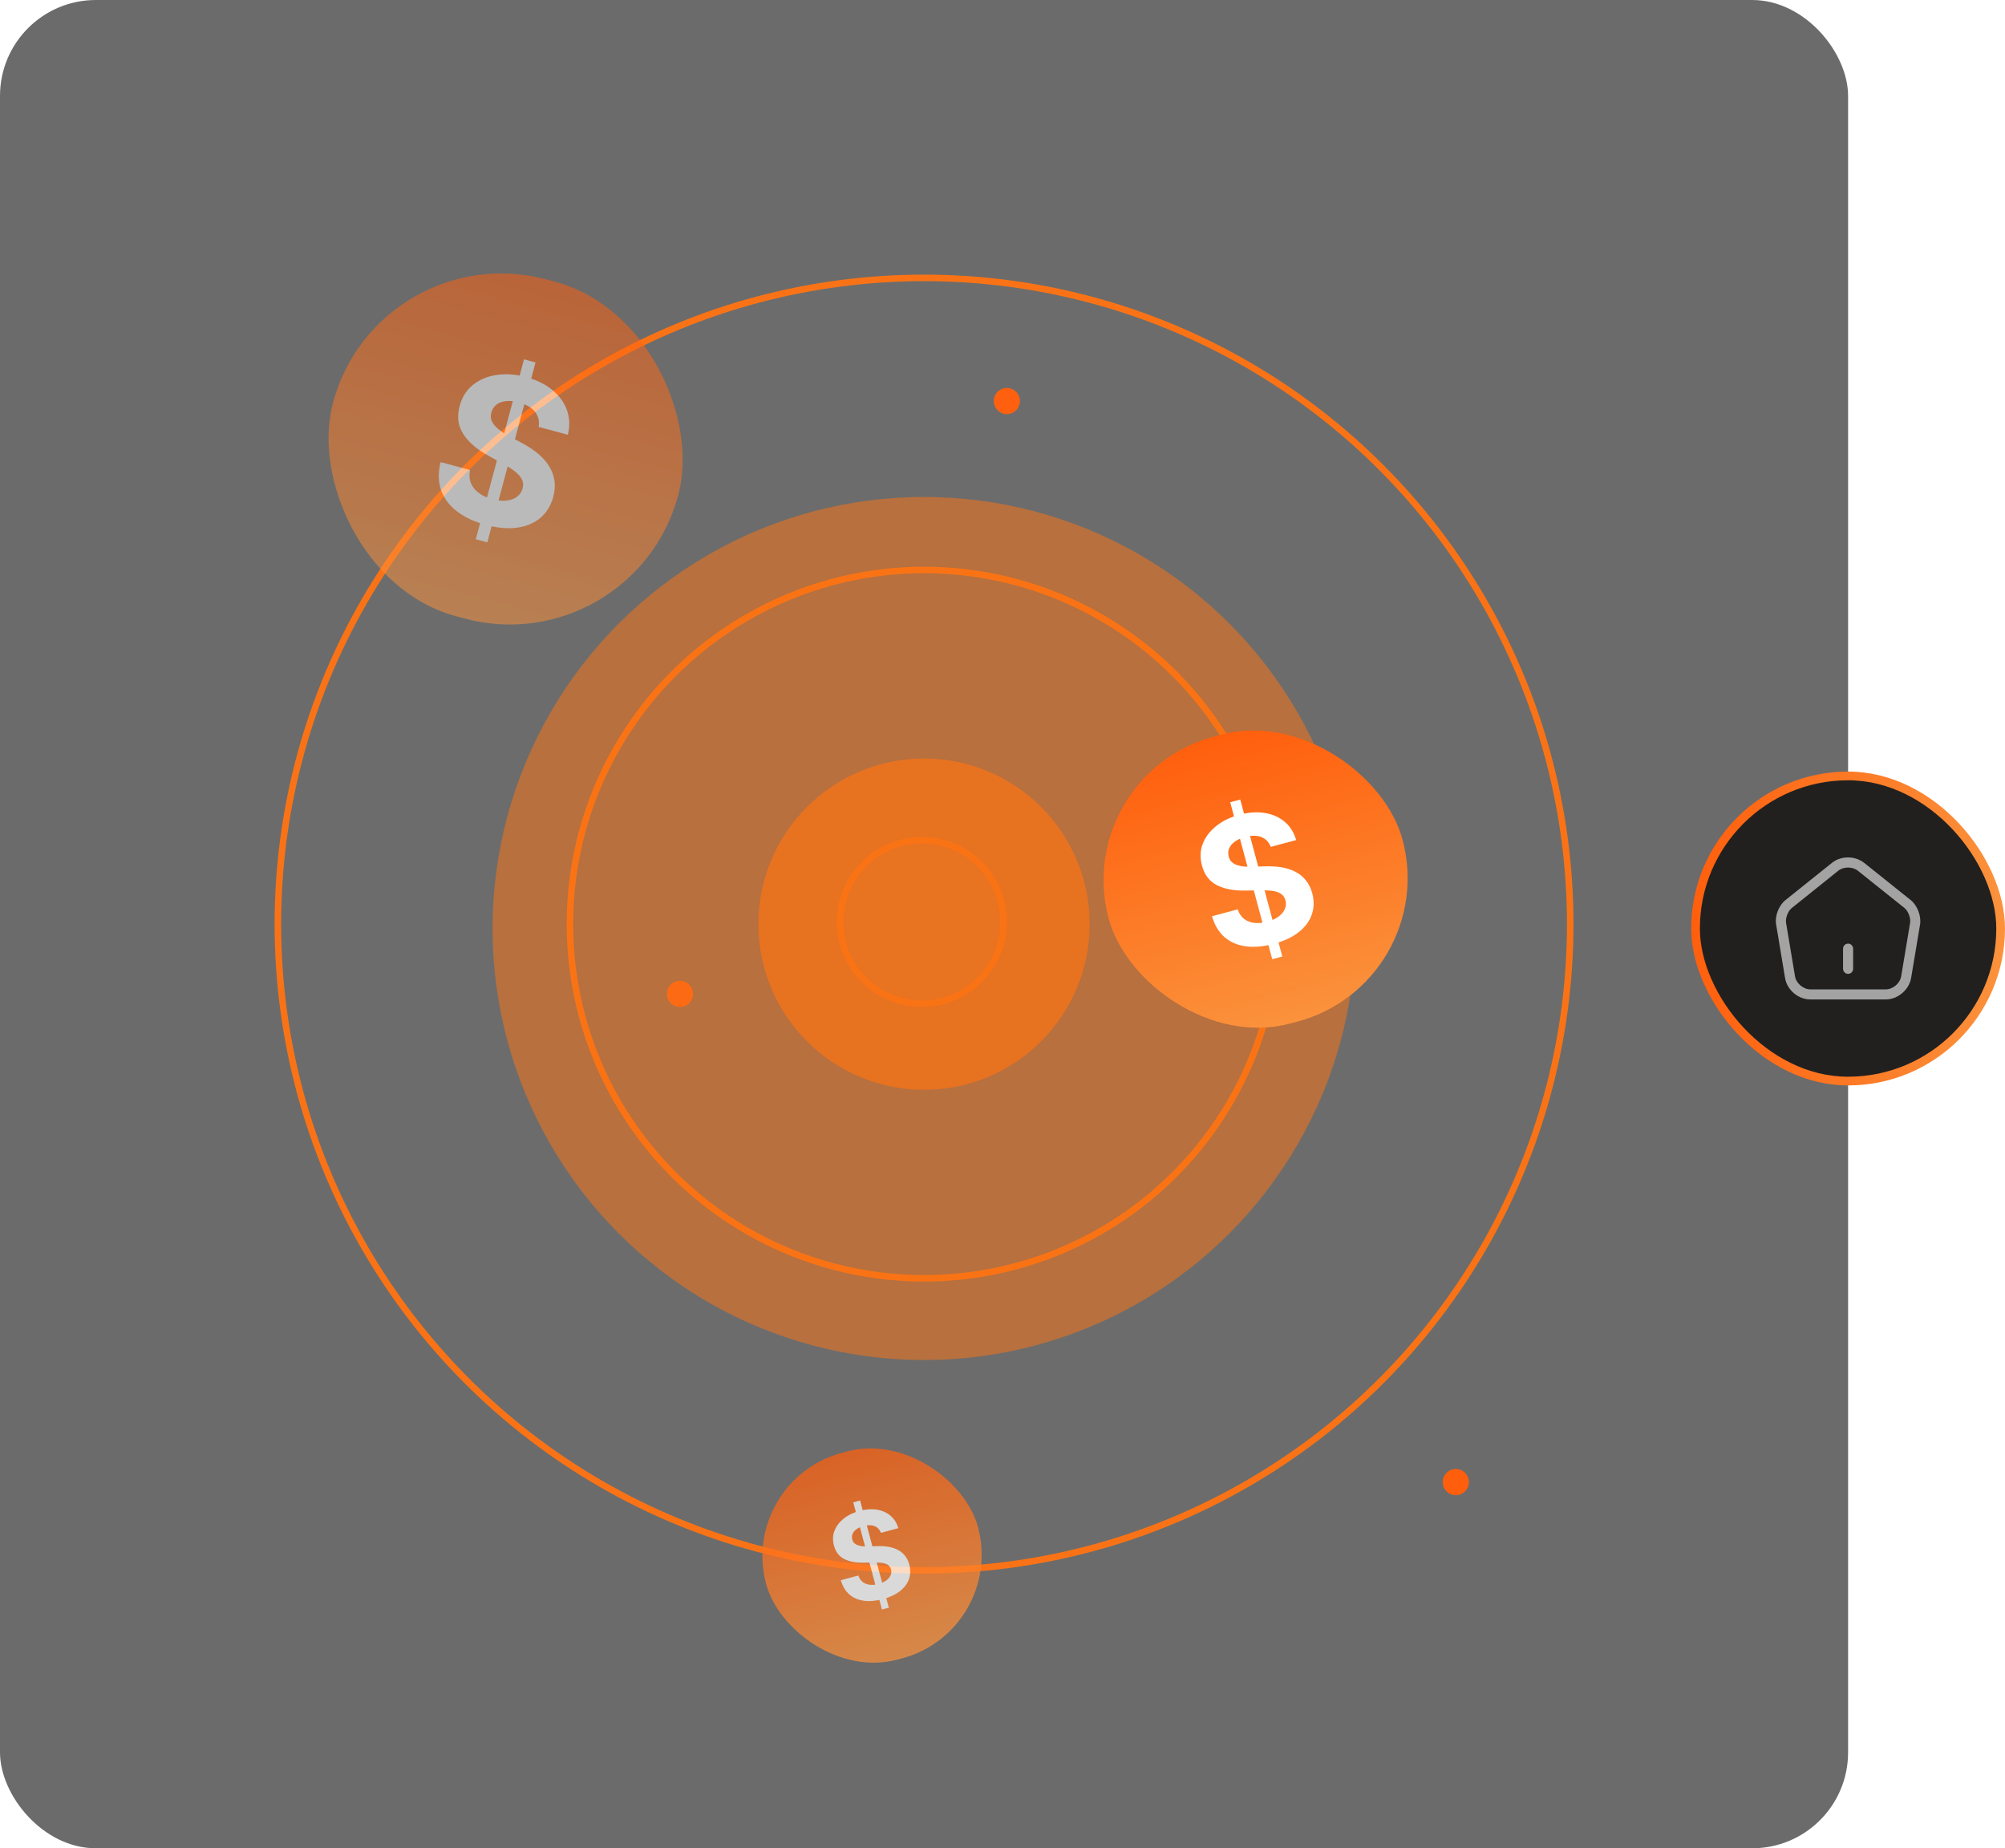 <svg width="460" height="424" viewBox="0 0 460 424" fill="none" xmlns="http://www.w3.org/2000/svg">
<g clip-path="url(#clip0_714_140)">
<rect width="424" height="424" rx="22" fill="#1F1F1F" fill-opacity="0.66"/>
<g filter="url(#filter0_f_714_140)">
<circle cx="334" cy="340" r="3" fill="#FF5F0D"/>
</g>
<g filter="url(#filter1_f_714_140)">
<circle cx="156" cy="228" r="3" fill="#FF5F0D"/>
</g>
<g filter="url(#filter2_f_714_140)">
<circle cx="231" cy="92" r="3" fill="#FF5F0D"/>
</g>
<circle cx="212" cy="212" r="148.25" fill="white" fill-opacity="0.01" stroke="#F97316" stroke-width="1.5"/>
<circle cx="212" cy="212" r="81.25" fill="white" fill-opacity="0.01" stroke="#F97316" stroke-width="1.5"/>
<circle cx="211.5" cy="211.5" r="18.75" fill="white" fill-opacity="0.01" stroke="#F97316" stroke-width="1.5"/>
<g filter="url(#filter3_f_714_140)">
<circle cx="212" cy="212" r="38" fill="#F97316" fill-opacity="0.73"/>
</g>
<g filter="url(#filter4_f_714_140)">
<circle cx="212" cy="213" r="99" fill="#F97316" fill-opacity="0.53"/>
</g>
<g opacity="0.53">
<rect x="86.75" y="53.751" width="82" height="80" rx="40" transform="rotate(15 86.75 53.751)" fill="url(#paint0_linear_714_140)"/>
<path d="M109.161 123.708L120.219 82.436L122.863 83.145L111.805 124.416L109.161 123.708ZM123.582 97.938C123.801 96.603 123.519 95.445 122.734 94.463C121.948 93.48 120.718 92.765 119.041 92.315C117.902 92.01 116.897 91.914 116.026 92.026C115.157 92.127 114.439 92.401 113.87 92.848C113.312 93.297 112.938 93.877 112.748 94.586C112.568 95.171 112.553 95.72 112.704 96.233C112.865 96.749 113.144 97.232 113.542 97.684C113.942 98.126 114.427 98.549 114.998 98.956C115.572 99.352 116.197 99.726 116.874 100.081L119.65 101.585C121.004 102.293 122.211 103.077 123.271 103.937C124.33 104.797 125.196 105.737 125.867 106.758C126.538 107.779 126.973 108.886 127.171 110.08C127.381 111.276 127.306 112.564 126.948 113.942C126.396 115.96 125.411 117.574 123.992 118.783C122.588 119.985 120.819 120.738 118.687 121.042C116.569 121.339 114.166 121.127 111.479 120.407C108.814 119.693 106.602 118.662 104.843 117.315C103.095 115.972 101.882 114.351 101.204 112.453C100.54 110.547 100.499 108.399 101.082 106.009L107.837 107.819C107.615 108.946 107.685 109.956 108.045 110.847C108.419 111.73 109.028 112.487 109.873 113.117C110.732 113.738 111.763 114.21 112.967 114.533C114.149 114.85 115.222 114.953 116.184 114.842C117.158 114.734 117.968 114.439 118.616 113.956C119.264 113.473 119.694 112.834 119.908 112.038C120.106 111.297 120.053 110.614 119.748 109.991C119.453 109.371 118.934 108.771 118.191 108.192C117.458 107.615 116.529 107.021 115.403 106.408L112.05 104.542C109.448 103.119 107.533 101.471 106.307 99.599C105.081 97.727 104.8 95.572 105.464 93.136C105.989 91.134 106.989 89.53 108.464 88.324C109.95 87.121 111.751 86.353 113.867 86.022C115.984 85.69 118.246 85.847 120.653 86.492C123.104 87.149 125.13 88.141 126.733 89.469C128.346 90.8 129.463 92.349 130.083 94.117C130.704 95.884 130.767 97.755 130.272 99.731L123.582 97.938Z" fill="white"/>
</g>
<rect x="245.537" y="177.812" width="69.814" height="68.111" rx="34.056" transform="rotate(-15 245.537 177.812)" fill="url(#paint1_linear_714_140)"/>
<path d="M291.886 220.037L282.239 184.034L284.546 183.416L294.193 219.419L291.886 220.037ZM291.541 194.279C291.125 193.174 290.406 192.422 289.384 192.023C288.363 191.623 287.121 191.619 285.658 192.011C284.664 192.278 283.863 192.643 283.254 193.108C282.642 193.563 282.219 194.083 281.984 194.669C281.758 195.252 281.728 195.853 281.894 196.472C282.014 196.992 282.242 197.413 282.579 197.735C282.926 198.054 283.348 198.298 283.845 198.466C284.34 198.625 284.892 198.733 285.5 198.791C286.106 198.84 286.742 198.85 287.408 198.823L290.161 198.748C291.493 198.693 292.747 198.759 293.923 198.946C295.098 199.134 296.162 199.467 297.114 199.945C298.067 200.423 298.878 201.07 299.549 201.885C300.229 202.698 300.734 203.703 301.065 204.901C301.528 206.666 301.487 208.315 300.943 209.847C300.406 211.368 299.399 212.708 297.921 213.868C296.45 215.016 294.542 215.903 292.198 216.532C289.873 217.155 287.752 217.341 285.836 217.091C283.93 216.838 282.306 216.142 280.966 215.004C279.633 213.854 278.666 212.249 278.063 210.19L283.956 208.611C284.28 209.559 284.773 210.291 285.434 210.807C286.102 211.312 286.892 211.618 287.805 211.725C288.725 211.82 289.71 211.727 290.76 211.445C291.791 211.169 292.646 210.779 293.326 210.276C294.014 209.77 294.497 209.193 294.776 208.545C295.055 207.898 295.101 207.227 294.915 206.533C294.742 205.886 294.404 205.394 293.902 205.057C293.409 204.716 292.755 204.49 291.941 204.376C291.136 204.26 290.175 204.216 289.057 204.245L285.709 204.297C283.123 204.357 280.958 203.948 279.215 203.068C277.472 202.188 276.32 200.683 275.759 198.553C275.283 196.811 275.338 195.163 275.927 193.609C276.525 192.052 277.551 190.687 279.005 189.513C280.459 188.34 282.236 187.472 284.336 186.909C286.474 186.336 288.438 186.202 290.227 186.506C292.027 186.808 293.546 187.491 294.786 188.556C296.026 189.62 296.89 191.006 297.378 192.715L291.541 194.279Z" fill="white"/>
<g opacity="0.74">
<rect x="169.408" y="339.646" width="50.338" height="49.11" rx="24.555" transform="rotate(-15 169.408 339.646)" fill="url(#paint2_linear_714_140)"/>
<path d="M202.347 369.229L195.759 344.641L197.334 344.219L203.922 368.807L202.347 369.229ZM202.111 351.638C201.827 350.884 201.336 350.37 200.638 350.097C199.941 349.824 199.093 349.822 198.094 350.089C197.415 350.271 196.868 350.521 196.452 350.838C196.034 351.149 195.745 351.504 195.585 351.904C195.43 352.302 195.41 352.713 195.523 353.135C195.605 353.491 195.761 353.779 195.991 353.998C196.228 354.216 196.516 354.383 196.856 354.497C197.194 354.606 197.57 354.68 197.986 354.72C198.4 354.753 198.834 354.76 199.289 354.741L201.169 354.69C202.079 354.652 202.935 354.697 203.738 354.825C204.541 354.953 205.267 355.181 205.917 355.507C206.568 355.834 207.122 356.276 207.58 356.833C208.044 357.388 208.389 358.074 208.615 358.892C208.932 360.097 208.904 361.223 208.532 362.27C208.166 363.308 207.477 364.224 206.468 365.016C205.464 365.8 204.161 366.406 202.56 366.835C200.972 367.26 199.524 367.388 198.215 367.217C196.913 367.044 195.805 366.569 194.89 365.792C193.979 365.006 193.318 363.91 192.907 362.504L196.931 361.426C197.153 362.073 197.489 362.573 197.941 362.926C198.397 363.27 198.936 363.479 199.56 363.552C200.188 363.617 200.861 363.553 201.578 363.361C202.282 363.173 202.866 362.906 203.33 362.562C203.8 362.217 204.13 361.823 204.321 361.381C204.511 360.939 204.543 360.481 204.416 360.007C204.297 359.565 204.067 359.229 203.723 358.998C203.387 358.766 202.94 358.611 202.384 358.534C201.835 358.454 201.178 358.424 200.415 358.444L198.129 358.48C196.362 358.521 194.884 358.241 193.694 357.64C192.503 357.04 191.717 356.012 191.333 354.557C191.008 353.367 191.046 352.242 191.448 351.18C191.856 350.117 192.557 349.185 193.55 348.383C194.543 347.582 195.757 346.989 197.191 346.605C198.651 346.214 199.992 346.122 201.214 346.33C202.443 346.536 203.481 347.002 204.327 347.729C205.174 348.456 205.764 349.403 206.097 350.57L202.111 351.638Z" fill="white"/>
</g>
</g>
<rect x="389" y="178" width="70" height="70" rx="35" fill="#21201F"/>
<rect x="389" y="178" width="70" height="70" rx="35" stroke="url(#paint3_linear_714_140)" stroke-width="2"/>
<path d="M424 223.406C423.368 223.406 422.844 222.882 422.844 222.25V217.625C422.844 216.993 423.368 216.469 424 216.469C424.632 216.469 425.156 216.993 425.156 217.625V222.25C425.156 222.882 424.632 223.406 424 223.406Z" fill="#A3A3A3"/>
<path d="M432.636 229.279H415.369C412.563 229.279 410.004 227.121 409.541 224.362L407.491 212.074C407.152 210.163 408.092 207.712 409.619 206.494L420.302 197.937C422.368 196.272 425.621 196.288 427.702 197.953L438.386 206.494C439.897 207.712 440.822 210.163 440.514 212.074L438.463 224.346C438.001 227.075 435.38 229.279 432.636 229.279ZM423.987 199.017C423.17 199.017 422.353 199.263 421.751 199.741L411.068 208.313C410.204 209.007 409.588 210.61 409.773 211.704L411.823 223.976C412.101 225.595 413.719 226.967 415.369 226.967H432.636C434.285 226.967 435.904 225.595 436.181 223.961L438.232 211.689C438.401 210.61 437.785 208.976 436.937 208.297L426.253 199.757C425.636 199.263 424.804 199.017 423.987 199.017Z" fill="#A3A3A3"/>
<defs>
<filter id="filter0_f_714_140" x="329" y="335" width="10" height="10" filterUnits="userSpaceOnUse" color-interpolation-filters="sRGB">
<feFlood flood-opacity="0" result="BackgroundImageFix"/>
<feBlend mode="normal" in="SourceGraphic" in2="BackgroundImageFix" result="shape"/>
<feGaussianBlur stdDeviation="1" result="effect1_foregroundBlur_714_140"/>
</filter>
<filter id="filter1_f_714_140" x="152" y="224" width="8" height="8" filterUnits="userSpaceOnUse" color-interpolation-filters="sRGB">
<feFlood flood-opacity="0" result="BackgroundImageFix"/>
<feBlend mode="normal" in="SourceGraphic" in2="BackgroundImageFix" result="shape"/>
<feGaussianBlur stdDeviation="0.5" result="effect1_foregroundBlur_714_140"/>
</filter>
<filter id="filter2_f_714_140" x="225" y="86" width="12" height="12" filterUnits="userSpaceOnUse" color-interpolation-filters="sRGB">
<feFlood flood-opacity="0" result="BackgroundImageFix"/>
<feBlend mode="normal" in="SourceGraphic" in2="BackgroundImageFix" result="shape"/>
<feGaussianBlur stdDeviation="1.5" result="effect1_foregroundBlur_714_140"/>
</filter>
<filter id="filter3_f_714_140" x="85.6" y="85.6" width="252.8" height="252.8" filterUnits="userSpaceOnUse" color-interpolation-filters="sRGB">
<feFlood flood-opacity="0" result="BackgroundImageFix"/>
<feBlend mode="normal" in="SourceGraphic" in2="BackgroundImageFix" result="shape"/>
<feGaussianBlur stdDeviation="44.2" result="effect1_foregroundBlur_714_140"/>
</filter>
<filter id="filter4_f_714_140" x="-115.9" y="-114.9" width="655.8" height="655.8" filterUnits="userSpaceOnUse" color-interpolation-filters="sRGB">
<feFlood flood-opacity="0" result="BackgroundImageFix"/>
<feBlend mode="normal" in="SourceGraphic" in2="BackgroundImageFix" result="shape"/>
<feGaussianBlur stdDeviation="114.45" result="effect1_foregroundBlur_714_140"/>
</filter>
<linearGradient id="paint0_linear_714_140" x1="127.75" y1="133.751" x2="127.75" y2="53.751" gradientUnits="userSpaceOnUse">
<stop stop-color="#FB923C"/>
<stop offset="1" stop-color="#FF5F0D"/>
</linearGradient>
<linearGradient id="paint1_linear_714_140" x1="280.444" y1="245.923" x2="280.444" y2="177.812" gradientUnits="userSpaceOnUse">
<stop stop-color="#FB923C"/>
<stop offset="1" stop-color="#FF5F0D"/>
</linearGradient>
<linearGradient id="paint2_linear_714_140" x1="194.577" y1="388.756" x2="194.577" y2="339.646" gradientUnits="userSpaceOnUse">
<stop stop-color="#FB923C"/>
<stop offset="1" stop-color="#FF5F0D"/>
</linearGradient>
<linearGradient id="paint3_linear_714_140" x1="460" y1="213" x2="388" y2="213" gradientUnits="userSpaceOnUse">
<stop stop-color="#FB923C"/>
<stop offset="1" stop-color="#FF5F0D"/>
</linearGradient>
<clipPath id="clip0_714_140">
<rect width="424" height="424" fill="white"/>
</clipPath>
</defs>
</svg>
